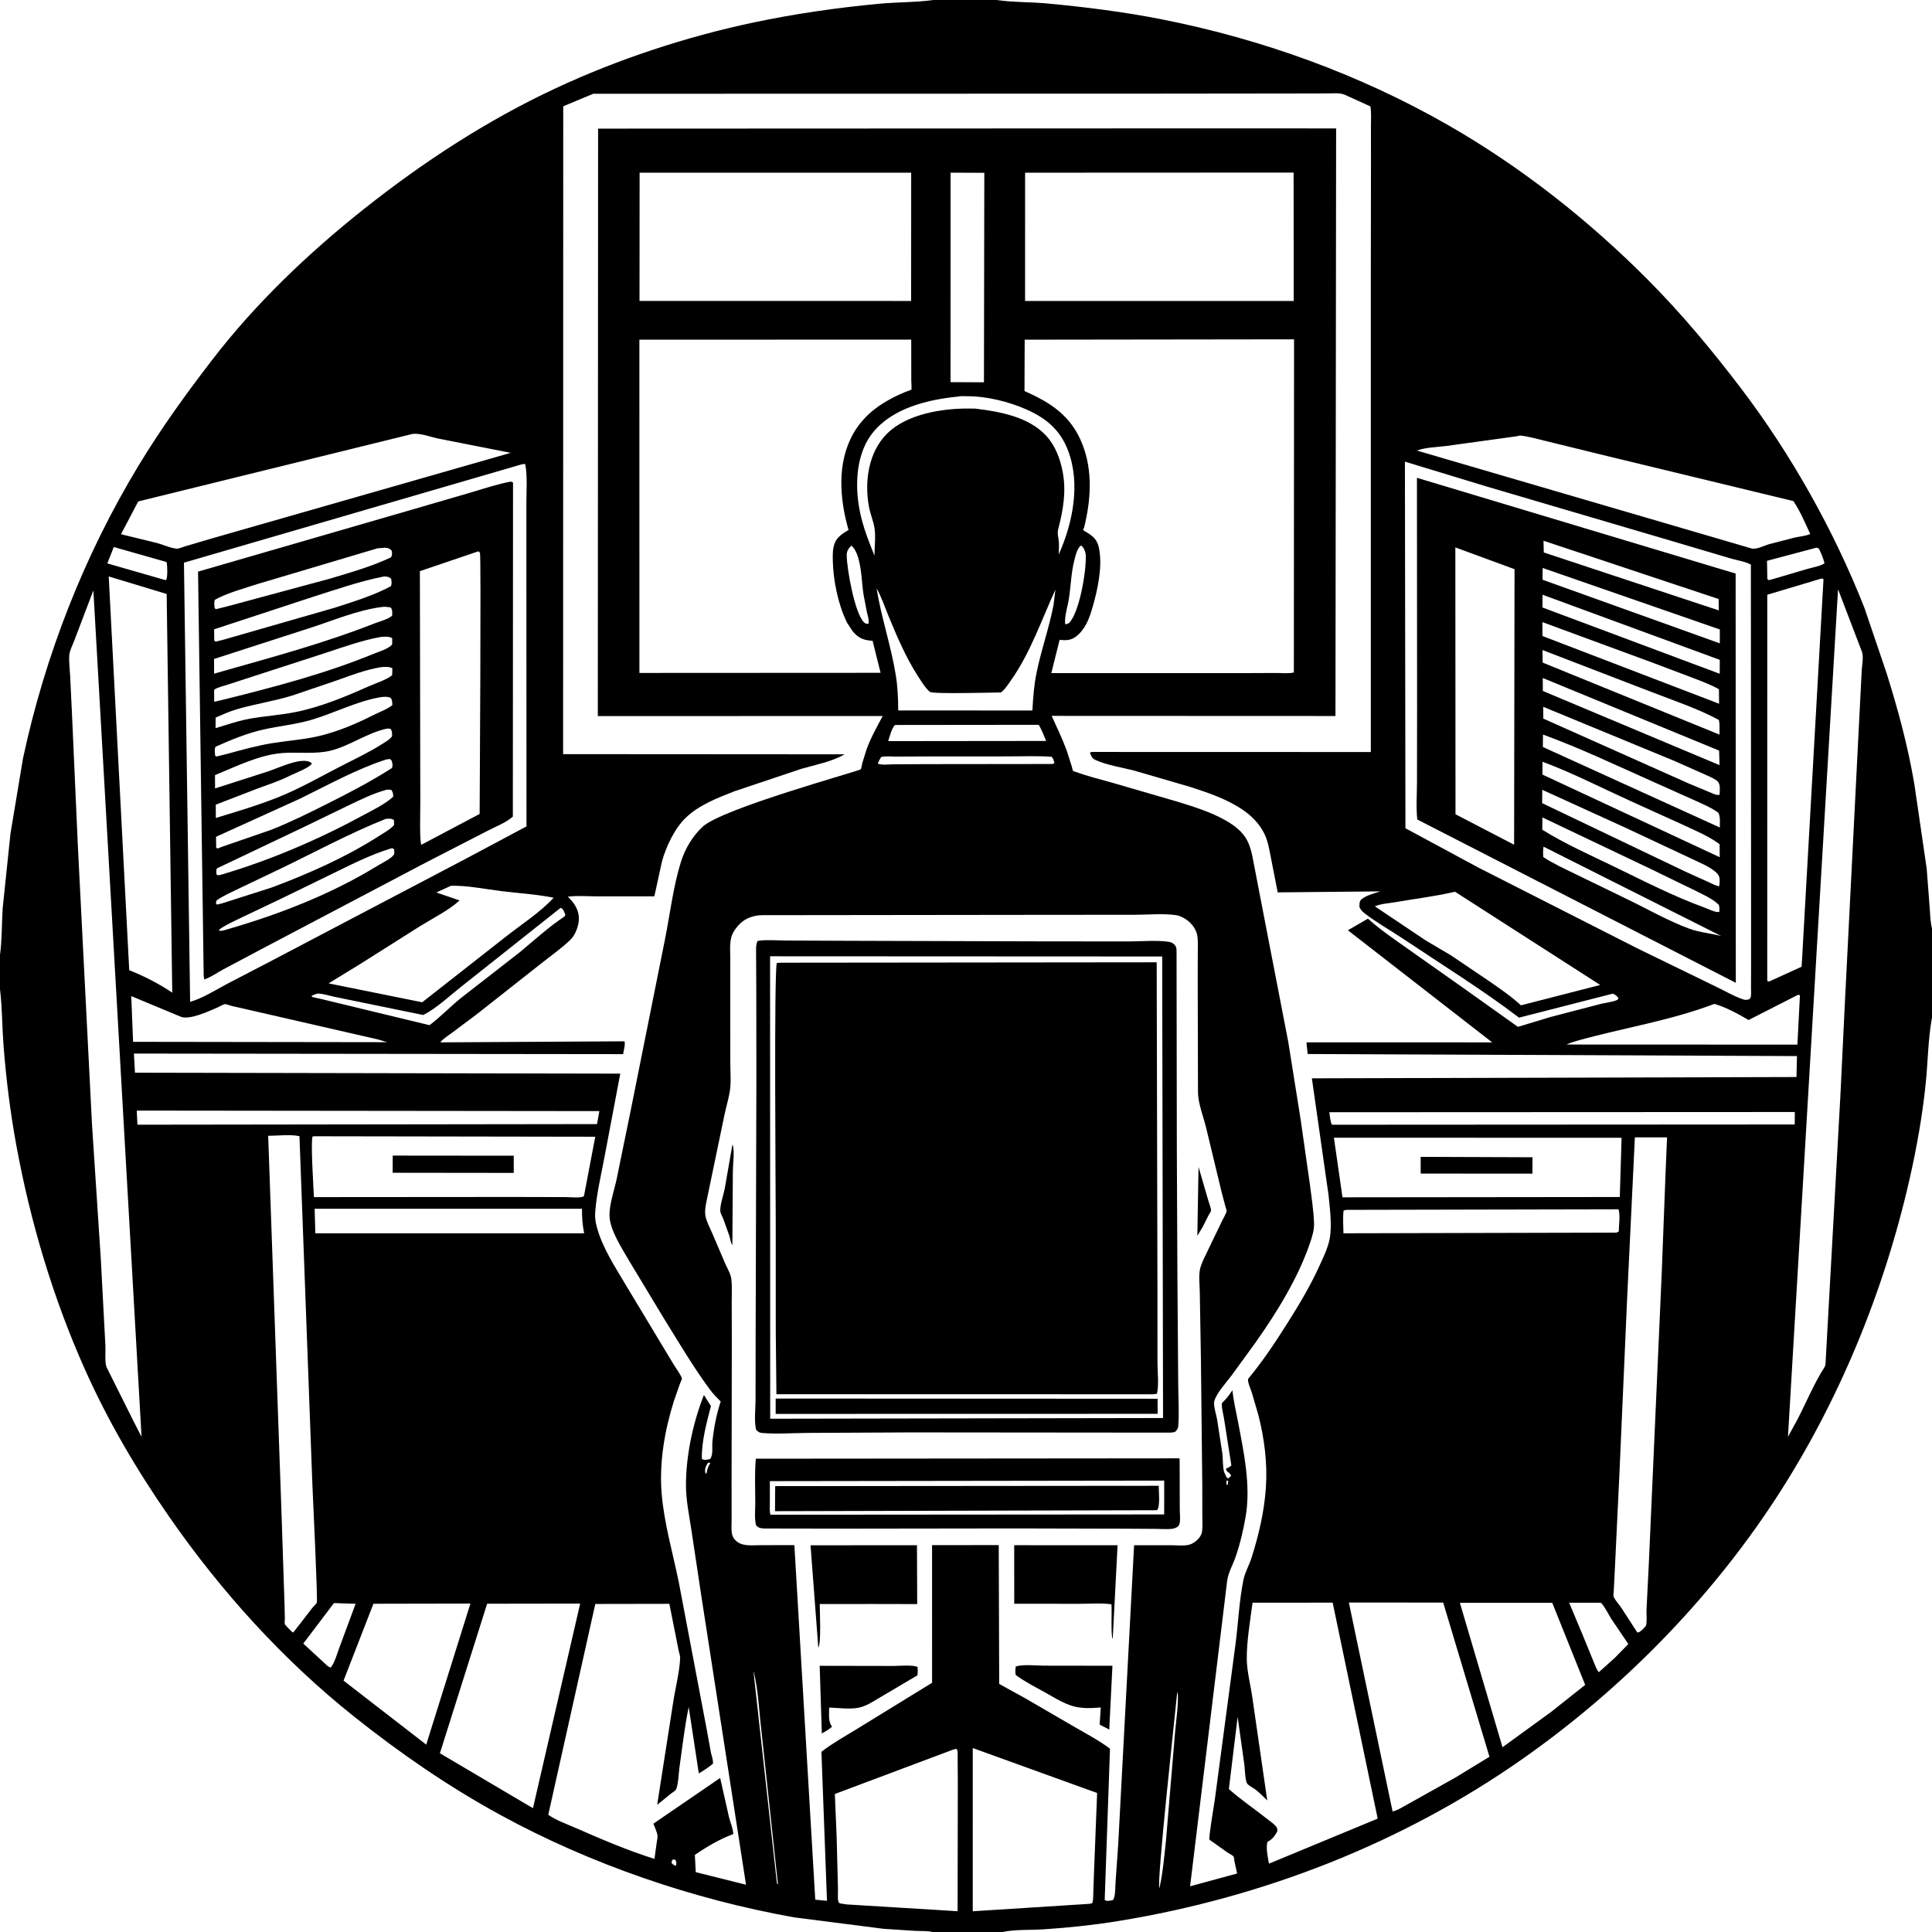 <svg version="1.1" xmlns="http://www.w3.org/2000/svg" style="display: block;" viewBox="0 0 2048 2048" width="1024" height="1024">
<path transform="translate(0,0)" fill="rgb(255,255,255)" d="M 0 0 L 0 2048 L 2048 2048 L 2048 0 L 0 0 z"/>
<path transform="translate(0,0)" fill="rgb(0,0,0)" d="M 0 1012.28 C 2.171 996.137 1.786 979.131 2.832 962.844 L 11.085 883.75 L 24.396 803.812 C 47.722 694.915 89.096 589.063 146.719 493.794 C 170.591 454.326 197.297 417.347 225.414 380.846 C 271.16 321.458 327.061 268.163 385.677 221.659 C 448.522 171.801 515.966 127.713 588.777 93.703 C 655.041 62.751 726.726 39.129 798.27 23.956 C 842.293 14.62 887.325 8.175 932.122 3.952 C 950.69 2.202 969.876 2.638 988.286 0.145 L 989.292 0 L 1056.7 0 L 1057.71 0.154 C 1074.61 2.571 1092.34 2.054 1109.41 3.627 C 1150.08 7.374 1191.48 12.594 1231.53 20.5 C 1337.81 41.479 1441.15 78.827 1535.19 132.708 C 1612.44 176.966 1684.03 233.447 1746.74 296.5 C 1782.71 332.665 1814.73 371.136 1845.56 411.684 C 1898.79 481.691 1944.16 562.599 1976.37 644.356 L 1999.74 713.188 C 2011.95 752.035 2022.56 791.239 2029.32 831.43 L 2042.37 920.692 L 2045.52 961.914 C 2046.09 969.251 2046.21 977.196 2048 984.323 L 2048 1078.68 L 2047.82 1079.61 C 2043.8 1101.87 2043.65 1125.9 2041.34 1148.48 C 2037.87 1182.4 2031.74 1216.87 2024.18 1250.12 C 1997.01 1369.56 1948.75 1487.23 1881.54 1589.84 C 1811.52 1696.75 1718.16 1791.49 1613.64 1864.74 C 1486.26 1954.01 1338.44 2011.53 1185.15 2036.44 C 1159.07 2040.67 1132.92 2043.4 1106.55 2045.16 C 1092.53 2046.1 1076.3 2045.12 1062.71 2048 L 988.292 2048 C 982.948 2046.63 976.043 2047.11 970.451 2046.82 L 936.737 2044.63 L 842.075 2032.52 C 734.887 2013.47 626.325 1976.29 530.565 1924.01 C 475.722 1894.07 424.329 1858.66 375.5 1819.78 C 300.185 1759.81 234.399 1687.1 179.585 1608.16 C 144.865 1558.16 114.462 1506.45 89.647 1450.79 C 56.113 1375.58 32.237 1295.33 17.362 1214.39 C 10.812 1178.76 6.376 1142.9 3.638 1106.78 C 2.208 1087.91 2.347 1068.54 0.135 1049.79 L 0 1048.72 L 0 1012.28 z M 628.873 99.398 L 597.052 112.659 L 596.92 799.411 L 895.421 799.605 C 881.57 807.479 864.932 810.572 849.677 814.938 L 778.494 838.796 C 760.647 845.778 740.898 853.363 726.862 866.919 C 715.086 878.293 705.975 897.593 701.717 913.209 L 693.648 950.174 L 632.068 950.159 C 622.286 950.168 611.471 949.2 601.869 950.556 L 602.884 951.518 C 608.779 957.232 613.364 964.383 613.648 972.828 C 613.908 980.55 610.15 990.912 604.56 996.298 C 594.716 1005.78 582.506 1014.21 571.791 1022.81 L 505.286 1075.24 L 478.747 1095.08 C 474.906 1097.96 469.594 1101.17 466.733 1104.94 L 661.983 1103.83 C 663.128 1106.65 661.009 1114.16 660.514 1117.43 L 141.966 1116.83 L 143.069 1137.1 L 657.505 1138.1 L 640.891 1225.96 C 637.294 1245.2 632.37 1265.5 630.928 1285 C 630.509 1290.66 631.218 1295.51 632.722 1301 C 638.823 1323.26 652.294 1343.34 663.947 1363.08 L 713.951 1446.16 C 715.815 1449.34 722.508 1458.42 722.83 1461.37 C 722.917 1462.17 721.368 1465.22 720.971 1466.27 L 714.25 1485.46 C 704.467 1516.9 698.663 1550.46 701.405 1583.48 C 703.993 1614.66 713.242 1646.37 719.509 1677.03 L 749.177 1833.4 L 753.654 1858 C 754.429 1861.54 756.25 1866.16 755.712 1869.69 C 750.85 1873.46 746.137 1876.89 740.767 1879.91 L 730.06 1809.47 C 725.658 1830.59 723.289 1852.22 720.246 1873.58 C 719.366 1879.75 719.121 1892.23 716.405 1897.35 C 715.947 1898.21 712.487 1900.36 711.609 1901.04 L 696.63 1913.21 L 713.526 1804.95 C 715.776 1789.75 720.246 1773.19 720.976 1758 C 721.106 1755.3 720.185 1752.93 719.54 1750.36 L 709.548 1700.13 L 631.047 1700.27 L 581.186 1923.74 C 589.696 1929.7 601.463 1933.85 611 1938.03 C 637.889 1949.84 665.706 1961.7 693.749 1970.49 L 696.231 1952.59 C 696.531 1950.36 697.333 1947.29 696.891 1945.09 C 696.111 1941.2 694.024 1936.91 692.618 1933.16 L 763.405 1884.71 L 772.756 1926.2 C 774.054 1931.67 777.31 1938.73 777.228 1944.21 C 762.626 1949.7 749.395 1957.49 736.567 1966.3 L 737.535 1984.55 L 790.81 1997.88 L 743.348 1691.22 L 732.801 1621.2 C 730.52 1606.12 727.208 1590.24 727.157 1574.99 C 727.05 1543.15 734.558 1508.22 746.175 1478.71 L 753.631 1490.49 C 749.025 1508.21 743.577 1528.1 743.988 1546.5 C 747.022 1548.38 749.264 1547.21 752.712 1546.64 C 756.307 1541.93 754.585 1533.94 755.186 1528.09 C 756.635 1513.98 759.444 1499.12 763.982 1485.69 C 760.226 1481.86 756.299 1478.01 753.087 1473.7 C 735.27 1449.83 719.767 1423.3 704.007 1398 L 666.994 1336.65 C 659.429 1323.45 646.101 1303.57 646.074 1288 C 646.053 1276.16 651.159 1261.63 653.657 1249.94 L 668.771 1176.12 L 704.662 997 C 710.159 969.72 713.462 940.516 721.705 913.965 C 726.056 899.951 733.982 886.49 744.731 876.446 C 765.731 856.824 911.529 817.14 912.45 815.466 C 913.293 813.934 913.623 810.538 914.126 808.67 L 918.529 794.544 C 922.922 782.35 929.57 770.41 935.709 759.018 L 633.707 759.07 L 634.005 136.355 L 1296.5 136.073 L 1416.34 136.142 L 1415.65 758.998 L 1114.81 758.875 C 1120.29 770.86 1126.04 782.912 1130.64 795.265 L 1136.07 812.225 C 1136.3 813.014 1136.98 816.412 1137.47 816.997 C 1138.15 817.811 1139.4 817.884 1140.4 818.252 C 1152.76 822.827 1166.08 826.033 1178.75 829.64 L 1248.37 849.882 C 1265.75 855.229 1284.4 861.065 1300.18 870.221 C 1308.7 875.162 1317.27 881.765 1321.92 890.618 C 1327.06 900.407 1328.37 912.577 1330.6 923.329 L 1343.31 989.218 L 1365.62 1104.47 L 1378.69 1186.47 L 1388.39 1254.4 C 1390.19 1268.51 1392.49 1283.02 1392.95 1297.25 C 1393.15 1303.74 1390.88 1311.1 1388.81 1317.22 C 1376.13 1354.67 1353.23 1391.66 1330.43 1423.83 L 1305.33 1458.31 C 1299.56 1466 1290.09 1475.99 1287.21 1485.15 C 1285.93 1489.23 1289.36 1499.97 1290.19 1504.7 L 1295.69 1540.47 C 1296.35 1546.35 1296.18 1552.75 1297.12 1558.5 C 1297.4 1560.19 1298.26 1561.83 1299 1563.37 C 1300.01 1565.48 1299.92 1566.17 1302 1567.26 L 1305.02 1564.5 C 1304.09 1560.46 1298.96 1560.27 1299.77 1556.79 L 1301.52 1555.97 C 1302.99 1555.27 1304.11 1554.61 1305.31 1553.5 L 1297.5 1503.63 C 1296.99 1500.5 1294.24 1489.48 1295.51 1487.14 L 1297.87 1484.71 C 1301.23 1481.38 1303.79 1477.6 1306.44 1473.72 C 1307.53 1484.83 1310.15 1495.7 1312.25 1506.66 C 1318.47 1539.16 1326.12 1574.82 1320.43 1607.74 C 1317.95 1622.07 1314.47 1637.03 1309.64 1650.77 C 1306.66 1659.23 1302.23 1666.53 1300.86 1675.5 L 1261.55 1999.55 L 1311.38 1985.99 L 1308.49 1972.72 C 1308.41 1972.25 1307.95 1968.31 1307.71 1968.02 C 1306.53 1966.62 1302.64 1964.71 1300.98 1963.61 L 1285.89 1952.83 C 1285.49 1952.54 1282.24 1950.47 1282.05 1950.05 C 1281.06 1947.92 1286.96 1913.21 1287.72 1908 L 1309.68 1743 C 1312.6 1720.43 1313.6 1696.38 1318.2 1674.21 C 1319.77 1666.65 1324.25 1659.01 1326.62 1651.53 C 1334.38 1627.06 1340.13 1602.6 1341.89 1576.94 C 1343.65 1551.09 1340.3 1525.18 1333.97 1500.14 L 1326.94 1476.06 C 1325.59 1471.97 1322.69 1466 1322.95 1461.85 C 1338.66 1442.85 1351.96 1422.82 1365.09 1402 C 1377.18 1382.83 1388.84 1363.4 1398.25 1342.74 C 1402.38 1333.68 1407.19 1324.03 1409.28 1314.28 C 1412.29 1300.25 1409.72 1281.58 1408.37 1267.32 L 1390.64 1143.07 L 1904.34 1141.7 L 1904.87 1119.49 L 1386.17 1117.29 L 1384.88 1104.93 L 1581.8 1104.97 L 1428.82 986.135 L 1450.06 973.815 C 1463.26 985.712 1477.53 995.193 1491.91 1005.5 L 1550.29 1046.68 L 1609.06 1088.51 L 1643.73 1078.03 L 1697.56 1064.01 C 1701.66 1062.98 1711.2 1061.89 1714.5 1059.82 C 1715.09 1059.45 1715.29 1058.67 1715.68 1058.09 C 1713.4 1055.42 1712.9 1054.5 1709.5 1053.33 L 1610.27 1078.75 C 1570.86 1048.79 1528.34 1022.51 1487.2 995.027 C 1473.81 986.08 1458.77 977.756 1446.18 967.847 C 1443.67 965.872 1442.41 964.379 1441.07 961.5 C 1441.19 958.132 1440.64 955.452 1443.5 953.072 C 1448.23 949.145 1457.48 946.768 1463.29 944.894 L 1354.42 945.954 L 1347.28 909.546 C 1345.52 900.679 1344.17 891.621 1340.11 883.453 C 1335.01 873.213 1326.74 864.772 1317.33 858.416 C 1300.05 846.747 1280.74 840.348 1261.07 833.987 L 1201.9 816.768 C 1188.92 813.472 1173.4 811.12 1161.31 805.63 C 1157.51 803.907 1157.06 801.885 1155.45 798.326 L 1156.5 797.101 L 1453.12 797.183 L 1453.11 309.514 L 1453.29 170.343 L 1453.25 133.563 C 1453.23 126.779 1453.84 119.471 1452.7 112.807 L 1425.22 100.288 C 1419.88 98.188 1411.92 99.051 1406.13 99.034 L 1364.73 99.113 L 1219.46 99.275 L 628.873 99.398 z M 678.008 183.043 L 677.913 318.978 L 965.826 319.027 L 965.892 183.083 L 678.008 183.043 z M 1007.65 183.035 L 1007.61 405.09 L 1043.03 405.25 L 1043.41 183.19 L 1007.65 183.035 z M 1086.65 183.067 L 1086.62 319.038 L 1371.39 319.026 L 1371.28 182.938 L 1086.65 183.067 z M 677.776 360.094 L 677.8 713.344 L 933.465 713.211 L 924.99 679.277 L 923.534 679.171 C 914.746 678.457 909.291 675.926 903.676 668.887 L 897.954 660.173 L 897.253 658.732 C 888.427 640.383 883.199 614.819 882.81 594.438 C 882.691 588.207 882.546 581.809 884.779 575.88 C 887.314 569.145 893.57 565.3 899.483 561.807 C 890.02 528.76 886.966 490.786 904.483 459.696 C 911.99 446.371 922.896 435.76 935.8 427.686 C 943.339 422.969 951.436 418.811 959.692 415.5 C 960.475 415.186 965.997 413.179 966.018 413.138 C 966.6 412.009 966.006 404.919 966.004 403.294 L 965.939 359.983 L 677.776 360.094 z M 1086.2 360.081 L 1086.01 414.542 C 1114.47 427.102 1135.7 441.059 1147.44 471.093 C 1158.52 499.413 1156.39 530.067 1149.25 559.041 C 1148.99 560.097 1147.9 561.273 1148.46 562.206 C 1148.59 562.424 1151.91 564.233 1152.41 564.541 C 1159.88 569.091 1163.66 573.285 1165.15 582 L 1165.41 583.457 C 1168.4 601.995 1163.52 625.155 1158.35 643.021 C 1155.86 651.621 1153.06 660.36 1147.61 667.59 C 1143.58 672.937 1138.45 677.719 1131.55 678.445 C 1128.75 678.739 1126.01 678.561 1123.23 678.269 L 1114.43 713.536 L 1313.28 713.55 L 1353.08 713.389 C 1358.73 713.361 1366.1 714.249 1371.54 712.841 L 1371.75 359.706 L 1086.2 360.081 z M 1015.54 420.395 C 983.692 423.518 946.35 432.442 925.289 458.524 C 909.493 478.087 906.699 506.296 909.596 530.512 C 912.137 551.755 919.062 569.327 926.96 589.004 C 927.035 579.86 928.437 568.547 926.988 559.646 C 925.76 552.095 922.501 544.727 921.099 537.073 C 916.233 510.515 920.465 479.419 940.314 459.668 C 961.401 438.686 999.325 432.749 1027.82 433.063 L 1034.04 433.157 C 1060 436.375 1090.42 441.752 1109.07 461.981 C 1118.74 472.459 1124.01 486.731 1126.56 500.555 C 1130.38 521.27 1127.03 540.687 1121.77 560.791 C 1120.5 565.665 1122.04 569.672 1122.44 574.5 C 1122.8 578.857 1122.33 583.489 1122.26 587.864 C 1137.2 554.575 1145.57 513.006 1132.24 477.748 C 1123.96 455.872 1109.18 443.407 1088.12 434.068 C 1069.5 425.807 1045.77 419.923 1025.35 420.022 C 1022.63 420.036 1018.09 419.637 1015.54 420.395 z M 436.633 460.144 L 146.508 531.56 L 128.274 566.302 L 166.5 575.638 C 172.751 577.324 181.418 581.271 187.632 581.628 C 189.379 581.728 193.944 579.803 195.883 579.241 L 224.637 570.747 L 541.41 480.032 L 465.304 465.039 C 457.184 463.509 444.719 458.491 436.633 460.144 z M 1608.54 462.354 L 1533.38 472.726 C 1524.26 473.977 1510.3 474.237 1502.06 477.64 L 1823.71 571.726 L 1856.57 581.364 C 1861.88 582.81 1870.08 578.332 1875.31 576.869 L 1902.61 569.795 C 1907.51 568.703 1914.6 568.174 1918.92 565.991 C 1913.52 554.515 1908.2 541.606 1901.05 531.164 L 1698.96 482.29 L 1641.15 468.121 C 1631.9 465.919 1622.24 463.064 1612.84 461.81 C 1611.22 461.595 1610.05 461.805 1608.54 462.354 z M 1489.27 489.354 L 1489.82 877.972 L 1567.44 919.843 L 1736.14 1005.54 L 1818.38 1045.59 C 1827.83 1049.99 1837.5 1055.9 1847.27 1059.21 C 1849.9 1060.1 1851.14 1060.11 1853.8 1059.38 L 1854.5 1059.09 C 1855.2 1058.17 1855.62 1057.77 1855.91 1056.5 C 1856.52 1053.87 1856.11 1049.95 1856.14 1047.21 L 1856.21 1026.29 L 1856.2 942.429 L 1855.99 598.495 C 1850.37 595.277 1841.49 594.029 1835.16 592.141 L 1769.55 572.715 L 1575.97 515.732 L 1489.27 489.354 z M 552.121 492.5 L 194.993 596.467 L 201.533 1062.03 C 215.084 1058.04 227.406 1050.08 239.807 1043.45 L 284.456 1020.23 L 492.711 910.866 L 558.099 876.026 L 557.985 606.967 L 557.978 533.829 C 557.969 520.403 559.245 505.191 556.8 492.021 C 554.739 491.708 554.066 491.927 552.121 492.5 z M 902.322 578.5 C 899.202 581.597 897.495 584.295 897.545 588.836 C 897.7 602.669 905.916 650.261 915.972 659.761 C 916.988 660.721 916.992 660.558 918.5 661.326 L 920.776 660.893 C 921.304 656.739 919.84 652.754 918.922 648.724 L 915.366 630.243 C 913.555 618.129 913.544 606.517 910.581 594.431 C 909.386 589.558 907.746 584.604 904.665 580.565 C 903.993 579.685 903.368 578.916 902.322 578.5 z M 1145.27 578.5 C 1141.49 582.683 1140.34 588.026 1138.97 593.353 C 1135.41 607.177 1135.22 620.436 1133.14 634.336 C 1131.95 642.317 1128.47 652.62 1129.04 660.498 L 1129.22 661.705 C 1131.08 661.566 1131.94 661.212 1133.5 660.202 C 1144.42 648.328 1151.52 605.67 1150.98 589.036 C 1150.85 585.218 1149.27 581.338 1146.62 578.63 L 1145.27 578.5 z M 120.631 579.869 L 113.758 597.229 L 172.784 614.212 L 176 614.918 C 177.761 612.815 177.436 600.452 176.853 597.216 L 176.368 595.706 L 120.631 579.869 z M 1925.72 580.5 L 1873.11 594.499 L 1873.44 613.778 L 1875 615.051 L 1879.24 613.891 L 1916.28 602.979 C 1921.55 601.454 1929.63 600.161 1934.08 597.145 C 1932.6 591.49 1930.67 586.717 1928.06 581.5 C 1927.3 581.159 1926.52 580.754 1925.72 580.5 z M 115.241 611.045 L 136.989 1028.47 C 152.649 1034.62 168.693 1042.85 182.6 1052.28 L 176.661 629.625 L 115.241 611.045 z M 1930.06 613.5 L 1873.38 630.471 L 1873.36 1039.86 L 1875.22 1040.5 L 1909.8 1024.75 L 1932.99 614 C 1931.05 613.037 1932.03 613.153 1930.06 613.5 z M 929.184 623.583 C 934.22 654.645 944.473 684.47 949.531 715.387 C 951.575 727.876 952.09 740.474 952.16 753.11 L 1094.39 753.168 C 1095.09 739.698 1096.09 726.39 1098.8 713.138 C 1103.74 688.91 1112.13 665.488 1116.82 641.233 L 1118.77 625.089 C 1104.02 657.11 1092.5 691.467 1072.14 720.526 C 1069.06 724.918 1065.35 730.847 1061.04 734.036 C 1052.47 734.105 988.525 735.867 985.678 733.4 C 980.674 729.064 976.394 721.951 972.849 716.422 C 959.783 696.039 950.728 674.438 941.523 652.17 C 937.636 642.766 934.233 632.381 929.184 623.583 z M 1948.4 624.636 L 1895.33 1523.05 L 1905.02 1505.35 C 1914.52 1487.09 1922.94 1466.52 1934 1449.3 C 1935.27 1447.32 1935.19 1445.1 1935.28 1442.82 L 1950.91 1161.11 L 1955.74 1061.2 L 1969.38 791.838 L 1973.46 711.503 C 1973.7 705.373 1975.55 697.379 1973.95 691.448 L 1948.4 624.636 z M 98.978 625.84 L 78.903 678.619 C 77.156 683.492 73.558 690.057 73.361 695.211 C 73.087 702.321 74.005 709.866 74.395 717.011 L 76.308 756.913 L 82.62 898.5 L 97.5 1191.54 L 106.83 1333.96 L 111.747 1426.77 C 112.084 1433 110.793 1444.24 113.069 1449.57 L 114.071 1451.5 L 140.437 1504.32 L 150.047 1523.09 L 98.978 625.84 z M 953.285 768.495 L 948.5 768.558 C 944.948 773.077 943.237 780.123 941.507 785.627 L 1094.5 785.456 L 1108.86 785.423 C 1106.59 779.481 1104.31 773.851 1101.12 768.333 L 953.285 768.495 z M 934.018 802.5 C 932.725 804.791 931.292 806.979 930.51 809.5 C 934.844 811.242 941.863 810.234 946.524 810.212 L 981.53 810.017 L 1115.5 809.863 L 1117.75 808.959 C 1117.09 806.36 1116.57 804.43 1114.92 802.236 C 1099.88 801.099 1084.31 801.823 1069.22 801.801 L 984.882 801.856 L 949.683 802.008 C 944.759 802.032 938.715 801.297 934.018 802.5 z M 477.992 938.978 L 462.534 946.053 L 487.199 954.528 C 475.54 965.126 458.583 973.506 445.079 981.909 L 381.673 1021.99 L 348.33 1042.42 L 436.492 1060.22 L 447.54 1062.45 L 536 993.077 C 552.665 979.936 572.538 967.268 586.888 951.626 C 568.744 947.949 549.893 946.861 531.514 944.626 C 514.3 942.532 495.316 938.477 477.992 938.978 z M 1542.37 945.269 C 1521.64 950.178 1500.21 952.663 1479.22 956.33 C 1472.44 957.514 1463.59 957.982 1457.41 960.747 L 1511.52 997.036 L 1537.79 1012.52 L 1579.32 1040.57 C 1590.7 1048.51 1602.06 1056.23 1612.28 1065.69 L 1696.32 1044.11 L 1542.37 945.269 z M 594.083 962.5 L 488.991 1045.86 C 476.618 1055.55 462.644 1068.95 448.66 1075.95 L 355.156 1056.78 C 349.958 1055.81 341.427 1052.89 336.5 1053.31 C 334.914 1053.45 332.233 1054.91 330.649 1055.5 L 330.5 1056.76 L 340.776 1059.05 L 455.298 1086.73 C 466.881 1078.04 477.067 1067.27 488.421 1058.12 L 550.945 1009.43 C 566.482 996.651 581.659 982.514 598.5 971.473 L 599.286 969.5 C 598.225 967.257 597.309 963.709 594.969 962.635 L 594.083 962.5 z M 803.526 970.339 C 792.729 972.015 785.864 976.101 779.435 984.981 C 777.345 987.869 775.767 991.013 774.98 994.5 C 773.336 1001.78 774.147 1010.25 774.137 1017.74 L 774.137 1058.93 L 774.141 1125.87 C 774.127 1136.08 775.262 1147.63 773.5 1157.62 C 772.085 1165.65 769.714 1173.52 768.025 1181.5 L 751.09 1262.97 C 749.753 1270.37 746.42 1281.44 747.764 1288.79 C 748.895 1294.97 752.709 1301.93 755.213 1307.76 L 768.659 1339.24 C 770.981 1344.5 774.815 1350.74 775.354 1356.49 C 776.091 1364.36 775.633 1372.67 775.654 1380.59 L 775.741 1424.84 L 775.504 1571.69 L 775.539 1610.48 C 775.585 1615.53 774.853 1622.44 776.269 1627.29 C 777.285 1630.76 779.752 1633.35 782.761 1635.24 C 788.97 1639.14 798.806 1637.96 805.922 1637.96 L 842.064 1637.88 L 864.209 2013.76 L 876.634 2014.95 L 870.741 1856.96 C 882.188 1848.08 894.864 1841.06 907.195 1833.5 L 988.048 1783.82 L 988.031 1637.91 L 1058.71 1637.86 L 1059.19 1785.02 L 1086.77 1800.23 L 1139.57 1830.93 C 1151.96 1838.05 1165.21 1845.09 1176.64 1853.68 L 1171.02 2014 C 1173.47 2015.85 1176.52 2014.65 1179.5 2014.3 C 1182.54 2011.62 1182.19 2000.12 1182.5 1995.72 L 1185.31 1955.77 L 1202.19 1638.04 L 1242.37 1638.04 C 1248 1638.02 1255.86 1638.93 1261.23 1637.28 C 1264.18 1636.38 1267.1 1634.33 1269.31 1632.21 C 1271.46 1630.14 1273.42 1627.48 1274 1624.5 C 1275.09 1618.92 1274.49 1612.31 1274.5 1606.63 L 1274.48 1575.86 L 1273.01 1439.76 L 1271.84 1370.2 C 1271.77 1362.68 1270.41 1351.85 1272.23 1344.68 C 1273.87 1338.26 1277.23 1332.07 1280.07 1326.1 L 1295.63 1293.85 C 1296.67 1291.64 1300.15 1285.86 1300.29 1283.6 C 1300.33 1282.86 1299.22 1279.8 1298.98 1278.91 L 1294.99 1263.79 L 1278.51 1195.29 C 1275.68 1183.79 1270.21 1170.13 1269.92 1158.5 L 1269.63 1040.38 L 1269.71 1009.67 C 1269.71 1003.61 1270.21 996.967 1269.02 991.022 C 1268.09 986.356 1265.1 981.591 1261.73 978.263 C 1257.83 974.397 1251.78 970.791 1246.25 970.038 C 1232.45 968.158 1216.64 969.696 1202.62 969.705 L 1108.81 969.77 L 807.5 970.126 L 803.526 970.339 z M 1906.05 1054.5 L 1853.59 1081.26 C 1842.01 1074.55 1830.26 1067.99 1817.38 1064.16 C 1770.34 1081.97 1721.09 1089.53 1672.77 1102.99 C 1668.63 1104.29 1664.39 1105.44 1660.44 1107.25 L 1905.31 1107.35 L 1908.01 1055.05 L 1906.05 1054.5 z M 139.127 1055.91 L 141.089 1104.38 L 410.425 1104.76 L 400.684 1101.86 L 264.908 1070.74 L 244.83 1066.13 C 243.37 1065.77 239.782 1064.32 238.548 1064.44 C 236.623 1064.63 232.343 1067.18 230.323 1068.06 C 221.632 1071.86 200.397 1081.72 191.406 1077.68 L 139.127 1055.91 z M 144.964 1177.28 L 145.69 1192.23 L 632.859 1191.59 L 635.355 1177.81 L 144.964 1177.28 z M 1409.15 1179.01 C 1409.81 1182.94 1410 1188.92 1411.99 1192.27 L 1902.48 1191.99 L 1902.57 1178.78 L 1409.15 1179.01 z M 284.278 1204 L 298.476 1605.83 L 301.592 1700.31 L 301.954 1715.69 C 301.952 1717.17 301.553 1720.14 301.889 1721.49 C 302.187 1722.68 307.904 1728.33 309.107 1729.4 C 309.835 1730.05 310.073 1730.15 310.812 1730.59 L 322.504 1715.54 L 331.367 1704.07 C 332.367 1702.88 335.288 1700.21 335.799 1698.93 C 337 1695.93 331.667 1587.92 331.093 1572.5 L 317.446 1204.41 C 308.077 1202.28 294.125 1203.96 284.278 1204 z M 334.838 1204.5 L 331.5 1204.57 C 328.996 1208.25 332.421 1259.86 332.753 1268.99 L 542.676 1268.83 L 600.098 1268.97 C 604.45 1268.98 615.613 1270.26 618.978 1268 L 620.006 1262.77 L 630.997 1204.98 L 334.838 1204.5 z M 1414 1206 L 1423.09 1269.2 L 1717.05 1268.88 L 1718.95 1206.11 L 1414 1206 z M 1733.03 1205.67 L 1724.92 1374.51 L 1716.43 1567 L 1712.06 1658.2 L 1710.75 1684.78 C 1710.7 1686.5 1710 1691 1710.52 1692.52 C 1711.6 1695.66 1716.35 1700.88 1718.4 1703.9 L 1735.63 1730.5 C 1738.24 1730.5 1739.67 1728.51 1741.64 1726.88 C 1742.39 1725.98 1744.51 1723.99 1744.84 1723 C 1746.06 1719.41 1745.2 1710.82 1745.35 1706.75 L 1747.74 1659.29 L 1761.46 1350.44 L 1765.48 1245.42 L 1767.15 1205.63 L 1733.03 1205.67 z M 333.531 1281.36 L 334.262 1307.33 L 619.238 1307.35 C 617.431 1298.49 616.826 1290.36 616.92 1281.33 L 333.531 1281.36 z M 1427.38 1282.5 L 1424.26 1283.18 C 1423.31 1291.02 1424.01 1299.43 1424.11 1307.34 L 1713.5 1306.64 L 1715.95 1305.5 C 1716.05 1298.92 1717.72 1287.91 1715.68 1281.9 L 1427.38 1282.5 z M 750.537 1550.5 C 748.658 1553.26 746.875 1557.01 747.51 1560.5 L 748.109 1562.34 L 749.024 1561.5 L 749.288 1560.24 C 749.953 1557.17 750.506 1554.91 752.167 1552.19 L 753.049 1550.69 L 750.537 1550.5 z M 1300.07 1569.5 L 1300.16 1574.25 L 1301.49 1573.5 L 1301.95 1569.69 L 1300.07 1569.5 z M 353.997 1699.33 L 321.496 1742.25 L 347.526 1766.27 L 350.5 1767.79 C 354.839 1762.55 357.103 1753.58 359.551 1747.08 L 376.944 1700.09 L 353.997 1699.33 z M 1327.75 1698.92 C 1325.26 1718.15 1321.56 1738.94 1321.63 1758.34 C 1321.68 1771.39 1325.71 1786.33 1327.54 1799.44 L 1343.33 1908.56 C 1339.37 1904.64 1335.39 1900.52 1330.98 1897.1 C 1328.8 1895.41 1323.73 1892.89 1322.2 1890.88 C 1319.84 1887.75 1319.67 1875.3 1319.08 1870.68 L 1311.95 1819.91 L 1302.66 1896.46 C 1315.36 1907.83 1329.73 1917.41 1343.08 1928.02 C 1345.7 1930.1 1352.81 1934.88 1353.76 1938.03 C 1354.05 1938.98 1353.99 1940.01 1354.1 1941 C 1351.67 1946 1348.55 1949.93 1343.5 1952.46 L 1343.2 1953.97 C 1342.1 1960.11 1343.94 1969.36 1345.19 1975.55 L 1460.41 1927.81 L 1412.69 1698.87 L 1327.75 1698.92 z M 1429.86 1698.75 L 1476.2 1920.22 C 1481.54 1919.13 1487.48 1915.03 1492.37 1912.49 L 1542.39 1884.52 L 1578.89 1862.25 L 1529.84 1698.79 L 1429.86 1698.75 z M 1547.53 1699.05 L 1592.73 1852.16 L 1644.43 1814.55 L 1680.36 1786.05 L 1645.43 1699.02 L 1547.53 1699.05 z M 1663.39 1698.98 L 1678.06 1734 L 1689.63 1762.32 C 1690.99 1765.43 1692.5 1770.18 1694.84 1772.58 L 1711.79 1757.39 L 1726.1 1742.73 L 1708 1716 C 1704.66 1710.66 1701.33 1703.42 1697.04 1698.94 L 1663.39 1698.98 z M 395.853 1700.05 L 364.182 1781.55 L 451.843 1849.38 L 455.696 1836.93 L 498.661 1699.85 L 395.853 1700.05 z M 516.382 1700.01 L 466.32 1858.51 L 564.956 1916.77 L 614.997 1699.87 L 516.382 1700.01 z M 798.814 1772.5 L 823.58 1996.56 L 824.653 1997.5 L 807.302 1836.35 C 804.741 1815.56 804 1792.86 799.15 1772.63 L 798.814 1772.5 z M 1247.94 1793.5 C 1245.68 1816.65 1225.91 1996.52 1229.02 2001.5 C 1232.78 1984.89 1234.19 1967.47 1236.03 1950.53 L 1245.51 1837.43 C 1246.08 1830.03 1250.38 1798.01 1247.94 1793.5 z M 1031.17 1852.99 L 1031.15 2026.03 L 1154.5 2018.17 L 1157.79 2017.5 C 1159.09 2013.9 1158.83 2009.93 1158.96 2006.15 L 1159.69 1984.96 L 1162.99 1900.64 L 1031.17 1852.99 z M 1010.79 1854.5 L 884.96 1901.72 L 886.87 1946.76 L 888.275 2001.8 C 888.403 2005.42 887.716 2012.81 888.79 2016 C 889.014 2016.67 889.687 2017.09 890.136 2017.63 L 897.758 2018.78 L 1015.1 2025.96 L 1015.32 1888.61 L 1015.14 1863.04 C 1015.11 1859.92 1015.72 1856.49 1014 1853.87 L 1010.79 1854.5 z M 712.665 1971.5 L 711.791 1974.5 C 713.433 1976.75 713.869 1976.83 716.5 1977.85 C 717.192 1975.36 717.043 1974.29 716.25 1971.84 C 713.859 1970.94 715.057 1971.02 712.665 1971.5 z"/>
<path transform="translate(0,0)" fill="rgb(0,0,0)" d="M 1840.03 1041.85 L 1502.39 868.714 C 1500.97 855.989 1502.05 842.012 1502.06 829.139 L 1502.17 752.167 L 1502.02 506.502 L 1839.85 608.009 L 1840.03 1041.85 z M 1636.18 573.209 L 1636.49 585.654 L 1822 647.06 L 1821.83 635.001 L 1636.18 573.209 z M 1542.73 580.298 L 1542.89 863.149 L 1605.02 895.451 L 1605.47 603.371 L 1542.73 580.298 z M 1635.25 602.063 L 1635.16 614.547 L 1823.06 681.979 L 1823.08 667.258 L 1635.25 602.063 z M 1635.15 630.444 L 1635.09 643.98 L 1822.98 714.238 L 1823.03 699.473 L 1635.15 630.444 z M 1635.03 659.48 L 1635.06 674.2 L 1822.3 745.991 L 1822.15 730.669 C 1813.27 725.557 1803.72 722.182 1794.21 718.495 L 1753.82 703.221 L 1635.03 659.48 z M 1635.09 689.082 L 1635.29 702.384 L 1822.73 778.725 C 1822.68 773.71 1823.18 768.078 1822.09 763.199 C 1800.17 751.35 1775.59 743.154 1752.34 734.188 L 1635.09 689.082 z M 1635.41 718.718 L 1635.48 732.448 L 1822.79 811.09 L 1822.33 795.669 L 1635.41 718.718 z M 1635.87 749.243 L 1635.99 761.754 L 1790.03 830.492 L 1813 840.066 C 1816.35 841.432 1819.26 843.146 1822.87 842.5 C 1822.85 838.313 1824 831.72 1820.98 828.5 C 1818.6 825.953 1813.98 824.151 1810.87 822.602 L 1775.64 806.929 L 1635.87 749.243 z M 1635.63 778.686 L 1635.5 791.843 L 1823.07 877.179 C 1823.03 872.434 1823.89 865.622 1821.43 861.5 C 1814.13 856.08 1805.06 852.394 1796.84 848.599 L 1753.78 829.336 C 1714.74 812.034 1675.76 793.267 1635.63 778.686 z M 1635.12 807.493 L 1635.02 821.065 L 1823 908.679 L 1822.85 894.89 C 1811.9 886.747 1799.19 881.392 1786.89 875.633 L 1728 848.931 C 1697.39 835.053 1666.63 819.118 1635.12 807.493 z M 1634.86 837.225 L 1634.76 851.374 L 1786.76 924.041 L 1812.02 935.46 C 1814.87 936.721 1819.48 939.477 1822.5 939.38 C 1822.88 934.807 1823.9 929.851 1820.52 926.186 C 1813.91 919.015 1800.65 914.026 1791.83 909.673 L 1722.7 877.262 L 1634.86 837.225 z M 1635 866.489 L 1634.89 879.562 C 1659.02 894.587 1685.51 906.285 1711.08 918.673 C 1742.51 933.899 1773.83 950.083 1806.69 962.03 C 1810.17 963.295 1818.3 967.298 1821.78 966.757 L 1822.61 966.5 C 1822.52 964.013 1823.15 960.214 1821.33 958.5 C 1814.89 952.441 1804.85 948.048 1797 944.069 L 1750.05 921.239 L 1635 866.489 z M 1636.19 897.5 C 1635.71 901.293 1635.63 904.689 1635.95 908.5 C 1646.7 915.657 1659.24 921.245 1670.81 926.927 L 1725 953.254 C 1746.49 963.617 1768.04 976.086 1790.39 984.333 C 1801.09 988.279 1813.37 989.405 1824.5 992.172 L 1636.19 897.5 z"/>
<path transform="translate(0,0)" fill="rgb(0,0,0)" d="M 215.921 1034.5 L 209.945 605.943 L 447.5 537.099 L 501.477 521.35 C 514.681 517.405 527.952 512.99 541.513 510.5 L 543.828 511.5 L 543.634 865.581 C 537.01 871.781 525.781 876.032 517.648 880.291 L 450.677 914.722 L 280.734 1004.2 L 237.029 1027.4 C 230.519 1030.9 223.459 1035.98 216.5 1038.26 L 215.921 1034.5 z M 400.326 581.191 L 273.924 618.812 C 259.057 623.712 241.376 628.26 227.779 635.794 C 226.689 638.568 227.3 641.771 227.5 644.687 L 229 645.758 L 241.425 642.644 L 350.051 613.319 C 371.826 606.71 393.883 600.559 414.5 590.784 C 415.966 588.02 415.593 587.014 415.348 583.959 C 413.095 581.539 411.868 580.87 408.5 580.631 L 400.326 581.191 z M 506.813 584.5 L 445.102 605.43 L 445.538 851.226 C 445.608 857.7 444.566 892.301 446.645 895.5 L 508.426 862.817 C 508.533 838.65 510.157 588.671 508.78 586 C 508.514 585.484 508.025 585.118 507.648 584.677 L 506.813 584.5 z M 406.3 611.223 C 381.38 616.162 356.43 624.879 332.218 632.526 L 226.981 667.102 L 227.123 679 L 228.5 680.143 L 236.506 678.223 L 354.554 644.289 C 374.745 637.723 395.427 631.501 414.231 621.5 C 415.676 618.66 414.968 616.628 414.663 613.5 C 412.501 611.583 410.054 610.945 407.15 611.109 L 406.3 611.223 z M 405.497 643.35 C 379.022 646.534 352.566 658.116 327.149 666.151 L 226.922 698.52 L 226.965 714.127 L 235.68 711.642 C 289.903 696.227 344.617 681.511 397.12 660.796 C 402.547 658.655 411.742 656.437 415.77 652.5 C 415.643 649.173 416.38 646.297 414 643.866 C 411.162 643.517 408.356 643.018 405.497 643.35 z M 403.489 675.234 C 383.901 678.767 364.477 685.699 345.578 691.939 L 280.355 713.092 L 241.604 725.674 C 237.261 727.124 230.63 728.473 226.985 731.165 L 227.074 743.955 L 239.03 741.119 C 292.007 727.887 345.413 713.899 396.038 693.066 C 401.491 690.822 412.431 687.686 415.731 683 L 415.726 676.5 C 412.732 674.517 407 674.746 403.489 675.234 z M 403.555 707.29 C 387.689 709.937 372.785 715.568 357.703 721.012 L 309.743 737.325 C 290.247 743.322 270.126 746.236 250.695 751.953 C 243.175 754.166 235.781 757.593 228.578 760.685 L 228.493 771.879 L 239.122 768.611 C 247.646 766.025 256.244 763.323 265.034 761.793 C 281.075 759.002 297.279 757.998 313.288 754.81 C 339.725 749.545 365.94 738.631 390.522 727.672 C 398.264 724.221 409.27 720.913 415.701 715.756 L 415.903 708.5 C 413.065 706.475 407.083 706.769 403.555 707.29 z M 402.224 739.258 C 377.501 743.715 354.144 755.989 330 763.093 C 313.881 767.836 296.999 769.467 280.591 773.024 C 262.408 776.966 245.42 784.031 228.5 791.58 C 227.104 794.074 227.88 798.161 228.054 801 L 229.5 801.924 L 240.801 799.166 C 256.891 794.709 272.796 790.311 289.307 787.66 C 306.18 784.951 323.438 783.914 340.036 779.787 C 359.346 774.986 378.277 766.89 395.987 757.934 C 402.261 754.762 410.492 751.854 415.878 747.5 C 415.785 744.591 415.974 742.257 414.123 739.827 C 410.703 738.078 405.955 738.593 402.224 739.258 z M 409.516 772.5 C 388.968 777.093 370.924 790.552 350.592 795.672 C 334.53 799.717 316.111 797.009 299.633 798.234 C 275.041 800.062 250.487 812.408 227.905 821.66 L 227.977 835.771 L 284.17 817.727 C 294.128 814.255 305.084 809.253 315.349 807.221 C 319.154 806.468 324.635 806.029 328.28 807.631 C 329.295 808.077 329.848 808.627 330.649 809.309 C 328.455 813.664 312.73 819.633 307.758 822.06 C 296.444 827.83 284.47 831.61 272.605 836.042 L 228.715 852.993 L 228.813 867.061 C 250.964 860.365 273.518 853.669 295.008 845.064 C 317.623 836.009 338.578 823.918 360.19 812.787 C 374.741 805.293 389.87 798.254 403.729 789.526 C 407.856 786.927 412.62 784.414 415.611 780.5 C 415.594 777.149 415.867 775.706 414.197 772.74 C 412.413 772.22 411.348 772.219 409.516 772.5 z M 409.33 805.08 C 377.494 815.465 348.151 831.903 318.162 846.553 L 229.021 887.027 L 229.154 898.5 L 230.5 899.49 L 236.839 897.096 L 287.047 879.787 C 307.176 871.874 326.779 862.134 346.106 852.457 C 369.793 840.598 393.17 828.402 415.5 814.135 C 416.598 810.916 416.001 809.755 415.259 806.5 L 413.5 804.562 L 409.33 805.08 z M 409.958 837.115 C 395.912 840.886 382.359 847.584 369.266 853.851 L 321.018 877.219 L 230.006 920.5 C 228.774 922.698 229.339 924.913 229.609 927.303 C 232.202 928.215 232.662 927.653 235.226 926.958 C 287.184 911.65 337.964 889.75 385.534 863.921 C 395.547 858.484 408.491 852.321 416.801 844.5 C 416.69 840.98 416.777 840.326 414.758 837.266 C 413.042 837.072 411.689 836.942 409.958 837.115 z M 408.784 868.079 C 370.191 883.527 333.243 903.589 295.794 921.609 L 252.817 942.099 C 245.045 945.9 236.533 949.51 229.5 954.557 L 228.842 957.5 L 230 958.914 L 236.242 957.33 L 287.93 940.823 C 326.548 926.457 366.965 908.517 401.73 886.203 C 407.034 882.8 413.707 879.312 417.74 874.5 L 417.628 869.346 C 414.698 867.348 412.275 867.775 408.784 868.079 z M 414.037 899.5 C 394.228 905.605 375.89 914.686 357.33 923.736 L 298.036 952.626 L 256.379 972.461 C 248.336 976.387 239.816 980.091 232.5 985.264 L 232.235 986.71 L 236.229 986.5 C 293.439 970.243 350.108 948.563 400.959 917.287 C 405.249 914.648 414.896 910.148 417.514 905.973 C 418.386 904.582 417.795 901.79 417.714 900.163 C 415.421 898.918 416.646 899.146 414.037 899.5 z"/>
<path transform="translate(0,0)" fill="rgb(0,0,0)" d="M 1245.5 1517.95 C 1243 1518.64 1240.6 1518.62 1238.02 1518.66 L 965.291 1518.41 L 856.59 1518.94 C 840.644 1518.99 823.321 1520.41 807.5 1518.99 C 804.594 1518.72 803.52 1517.56 801.5 1515.59 C 799.258 1506.68 800.891 1493.37 800.916 1483.97 L 801.017 1414.47 L 801.792 1146.6 L 801.698 1051.63 L 801.46 1005.58 C 801.552 1002.51 801.745 1000.3 803.055 997.5 L 806.009 996.957 C 815.255 996.133 825.379 996.988 834.7 997.021 L 898.464 997.288 L 1101.31 997.877 L 1195.87 997.968 C 1209.53 997.975 1225.44 996.442 1238.88 998.334 C 1241.17 998.656 1242.93 999.463 1244.62 1001.05 C 1246.97 1003.26 1247.13 1005.35 1247.2 1008.41 L 1247.49 1216.36 L 1248.12 1356.64 L 1248.95 1466.08 C 1249.02 1480.95 1250.13 1496.76 1249.01 1511.5 C 1248.75 1514.78 1247.75 1515.6 1245.5 1517.95 z M 816.318 1013.7 L 816.441 1503.9 L 1232.88 1503.17 L 1231.97 1013.9 L 816.318 1013.7 z"/>
<path transform="translate(0,0)" fill="rgb(0,0,0)" d="M 1222.5 1477.99 L 823.02 1477.92 L 822.351 1412.34 L 822.317 1296.24 C 822.322 1268.79 820.35 1027.23 823.5 1020.75 L 827.49 1020.5 L 1226.13 1020.08 L 1226.93 1362.14 L 1226.98 1444.62 C 1226.98 1454.48 1228.67 1467.94 1226.44 1477.43 L 1222.5 1477.99 z"/>
<path transform="translate(0,0)" fill="rgb(0,0,0)" d="M 773.236 1310.24 L 766.463 1291.43 C 765.683 1289.47 763.632 1285.93 763.524 1284.07 C 763.126 1277.23 766.909 1266.89 768.275 1259.9 L 776.355 1213.5 L 776.796 1213.93 C 778.817 1221.57 776.896 1233.45 776.857 1241.6 L 776.335 1320.06 C 774.638 1317.28 774.072 1313.4 773.236 1310.24 z"/>
<path transform="translate(0,0)" fill="rgb(0,0,0)" d="M 544.6 1243.33 L 416.246 1243.18 L 416.29 1224.99 L 544.592 1225.11 L 544.6 1243.33 z"/>
<path transform="translate(0,0)" fill="rgb(0,0,0)" d="M 1624.42 1244.11 L 1505.99 1244.04 L 1505.96 1226.31 L 1624.51 1226.74 L 1624.42 1244.11 z"/>
<path transform="translate(0,0)" fill="rgb(0,0,0)" d="M 1275.06 1300.33 L 1269.24 1310.01 L 1270.49 1237 L 1281 1273.05 C 1281.58 1275.13 1284.04 1281.43 1283.75 1283.32 C 1283.55 1284.59 1281.73 1287.09 1281.08 1288.34 L 1275.06 1300.33 z"/>
<path transform="translate(0,0)" fill="rgb(0,0,0)" d="M 1227.15 1498.71 L 822.241 1498.8 L 822.242 1482.51 L 1227.11 1482.73 L 1227.15 1498.71 z"/>
<path transform="translate(0,0)" fill="rgb(0,0,0)" d="M 1248.32 1618.5 C 1246.26 1619.61 1244.35 1620.46 1242 1620.68 C 1236.5 1621.21 1230.38 1620.7 1224.81 1620.67 L 1188.64 1620.46 L 1076.4 1620.19 L 901.193 1620.42 L 810.79 1620.27 C 806.567 1620.06 804.989 1620.11 801.647 1617.28 C 799.47 1610.27 800.656 1600.61 800.633 1593.27 C 800.585 1577.7 799.857 1561.81 801.194 1546.29 L 1249.95 1545.9 L 1250.47 1546.8 L 1250.6 1599.56 C 1250.6 1603.57 1251.54 1612.4 1250.1 1616 C 1249.72 1616.95 1248.91 1617.67 1248.32 1618.5 z M 816.074 1570.07 L 816.085 1592.85 C 816.09 1596.95 815.585 1601.76 816.666 1605.68 L 1234.08 1605.36 L 1234.11 1569.5 L 816.074 1570.07 z"/>
<path transform="translate(0,0)" fill="rgb(0,0,0)" d="M 1226.5 1600.9 L 821.538 1601.91 L 821.727 1575.35 L 1228.3 1575.01 C 1228.28 1580.98 1230.08 1596.91 1226.5 1600.9 z"/>
<path transform="translate(0,0)" fill="rgb(0,0,0)" d="M 924.5 1700.3 L 868.942 1700.33 C 869.02 1708.21 870.628 1742.08 867.444 1746.58 L 859.198 1638.06 L 972.021 1638.02 L 972.276 1700.39 L 924.5 1700.3 z"/>
<path transform="translate(0,0)" fill="rgb(0,0,0)" d="M 1179.68 1734.5 L 1179.53 1737.38 C 1177.29 1734.14 1178.88 1707.29 1178.16 1700.61 C 1167.16 1699.09 1154.85 1700.12 1143.71 1700.11 L 1075.14 1700.04 L 1075.1 1637.98 L 1184.68 1638.04 L 1179.68 1734.5 z"/>
<path transform="translate(0,0)" fill="rgb(0,0,0)" d="M 931.772 1799.97 C 925.169 1804.04 917.485 1808.88 909.777 1810.34 C 900.486 1812.09 888.507 1810.4 878.965 1810.09 C 878.929 1815.29 878.114 1822.7 880.324 1827.47 L 880.922 1828.5 L 881.506 1829.66 L 881.944 1830.5 C 878.586 1833.33 874.97 1835.38 871.18 1837.55 L 868.898 1765.83 L 947.317 1765.97 C 952.96 1766 968.459 1764.53 972.699 1767.18 C 972.917 1770.23 972.919 1772.89 972.5 1775.92 L 931.772 1799.97 z"/>
<path transform="translate(0,0)" fill="rgb(0,0,0)" d="M 1175.87 1833.41 L 1165.66 1828.16 L 1166.88 1809.95 C 1160.07 1810.46 1153.28 1811.08 1146.47 1810.27 L 1144.5 1810.03 C 1131.12 1808.48 1118.8 1800.1 1107.14 1793.66 C 1096.99 1788.05 1085.91 1782.48 1076.65 1775.5 C 1076.08 1772.2 1076.26 1769.79 1076.83 1766.5 C 1084.96 1763.99 1097.94 1765.68 1106.75 1765.67 L 1179.23 1765.77 L 1175.87 1833.41 z"/>
</svg>